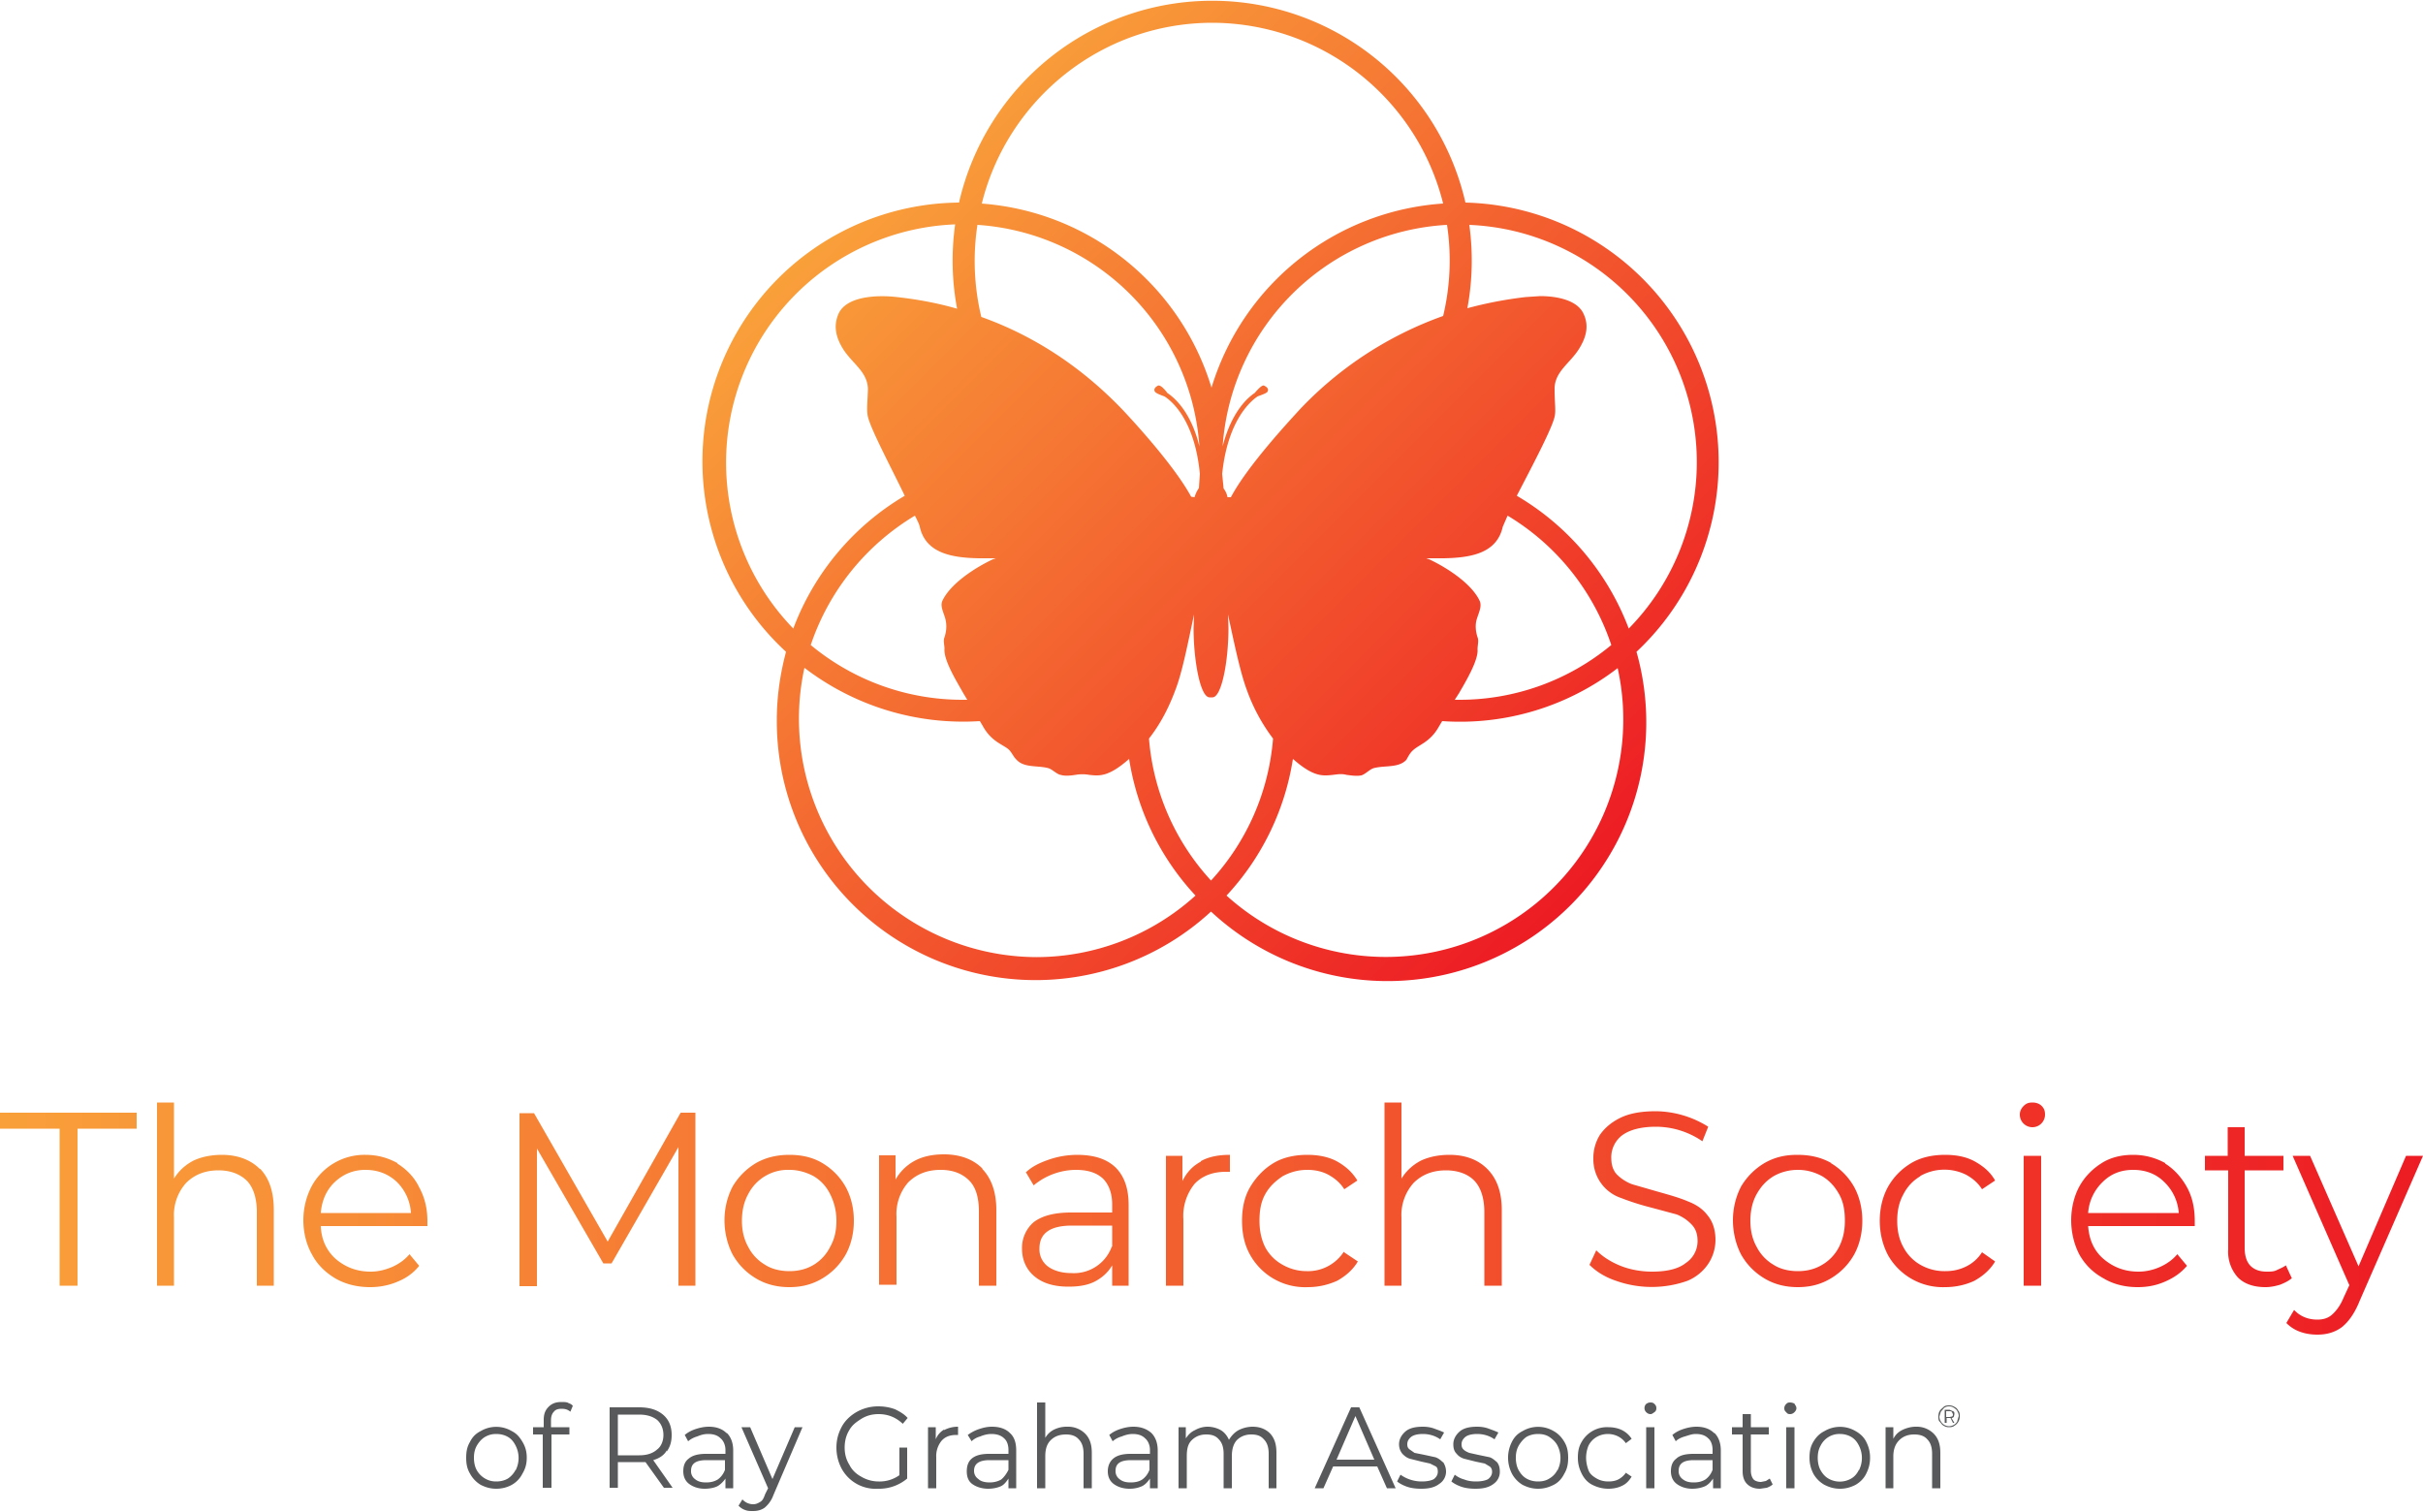 <?xml version="1.0" encoding="UTF-8"?>
<svg xmlns="http://www.w3.org/2000/svg" viewBox="0 0 500 312">
  <defs>
    <linearGradient id="a" x1="0" x2="500" y1="251.5" y2="251.5" gradientUnits="userSpaceOnUse">
      <stop offset="0" stop-color="#f9a03a"></stop>
      <stop offset="0" stop-color="#f9a03a"></stop>
      <stop offset="1" stop-color="#ed1c24"></stop>
    </linearGradient>
    <linearGradient id="b" x1="177" x2="322.9" y1="41.3" y2="187.3" gradientUnits="userSpaceOnUse">
      <stop offset="0" stop-color="#f9a03a"></stop>
      <stop offset="0" stop-color="#f9a03a"></stop>
      <stop offset="1" stop-color="#ed1c24"></stop>
    </linearGradient>
  </defs>
  <path fill="#58595b" d="M105.6 295.3a6.3 6.3 0 0 0-6.4 0c-1 .5-1.7 1.2-2.2 2.2-.6 1-.8 2-.8 3.3s.2 2.3.8 3.3a6 6 0 0 0 2.2 2.3c1 .5 2 .8 3.2.8s2.3-.3 3.2-.8 1.7-1.3 2.2-2.3c.6-1 .9-2 .9-3.3s-.3-2.3-.9-3.3-1.2-1.7-2.2-2.2Zm.8 8c-.4.8-1 1.4-1.6 1.8-.7.4-1.5.6-2.4.6s-1.6-.2-2.3-.6-1.3-1-1.7-1.7-.6-1.6-.6-2.6.2-1.8.6-2.5 1-1.4 1.7-1.8c.7-.4 1.4-.6 2.3-.6s1.7.2 2.4.6c.7.4 1.2 1 1.6 1.8a5.6 5.6 0 0 1 0 5.1Zm10.8-13.8c.4.1.8.3 1 .6l-.5 1.2c-.5-.4-1-.6-1.8-.6s-1.3.2-1.6.6c-.4.4-.6 1-.6 1.8v1.4h3.8v1.5h-3.7v11H112v-11H110v-1.5h2.2V293c0-1.2.3-2 1-2.7s1.5-1 2.7-1c.5 0 1 0 1.4.2Zm20.4 10c.7-1 1-2 1-3.4 0-1.8-.6-3.2-1.8-4.2s-2.8-1.5-4.9-1.5h-6.1V307h1.7v-5.3h5.7l3.8 5.3h1.8l-4-5.7c1.3-.4 2.2-1 2.8-2Zm-5.7.8h-4.4v-8.4h4.4c1.6 0 2.8.4 3.7 1.1.8.7 1.3 1.8 1.3 3.1s-.5 2.4-1.3 3c-.9.8-2.1 1.2-3.7 1.2Zm18-4.6c-.8-.8-2-1.3-3.6-1.3-1 0-1.9.2-2.8.5s-1.6.7-2.2 1.2l.7 1.3c.6-.5 1.2-.8 1.9-1 .7-.3 1.4-.5 2.2-.5 1.2 0 2 .3 2.6.9.6.5 1 1.4 1 2.4v.8h-4c-1.6 0-2.8.3-3.6 1-.8.6-1.1 1.5-1.1 2.6s.4 2 1.2 2.6 1.9 1 3.2 1c1 0 2-.2 2.6-.5s1.3-1 1.7-1.6v2h1.6v-7.8c0-1.6-.5-2.8-1.3-3.6Zm-.3 7.6c-.3.8-.8 1.5-1.5 2-.7.4-1.4.6-2.4.6s-1.7-.2-2.3-.7a2 2 0 0 1-.8-1.7c0-1.5 1-2.2 3.2-2.2h3.8v2Zm16-8.8-6 14a6 6 0 0 1-1.8 2.6c-.7.5-1.5.7-2.4.7-.6 0-1.1 0-1.6-.2-.6-.2-1-.5-1.4-.9l.8-1.3a3 3 0 0 0 2.2 1c.6 0 1-.2 1.5-.5s.7-.8 1-1.6l.6-1.2-5.5-12.6h1.8l4.6 10.7 4.6-10.7h1.6Zm20 4.2Zm-10.4-3.5c-.6 1-.9 2.2-.9 3.5s.3 2.5 1 3.6c.5 1 1.3 1.8 2.4 2.4a7 7 0 0 0 3.6 1 7 7 0 0 0 4.3-1.3v-5.7h1.6v6.4a9 9 0 0 1-6 2.1 8 8 0 0 1-7.5-4.1c-.7-1.3-1.1-2.8-1.1-4.4s.4-3 1.1-4.3 1.8-2.3 3-3a9 9 0 0 1 4.5-1.2c1.3 0 2.4.2 3.5.6 1 .5 1.9 1 2.6 1.8l-1 1.2c-1.4-1.3-3-2-5-2-1.3 0-2.5.3-3.6 1s-1.9 1.3-2.5 2.4Zm19.6-.1c.8-.4 1.7-.7 2.9-.7v1.7h-.4c-1.3 0-2.3.4-3 1.2a5 5 0 0 0-1.1 3.4v6.4h-1.7v-12.6h1.6v2.5a4 4 0 0 1 1.7-2Zm13.6.6c-.8-.8-2-1.3-3.7-1.3-1 0-1.8.2-2.7.5s-1.6.7-2.3 1.2l.8 1.3c.5-.5 1.1-.8 1.8-1 .7-.3 1.5-.5 2.3-.5 1.1 0 2 .3 2.6.9.6.5.9 1.4.9 2.4v.8h-4c-1.6 0-2.8.3-3.6 1-.7.6-1 1.5-1 2.6s.3 2 1.1 2.6 2 1 3.3 1c1 0 1.9-.2 2.6-.5s1.2-1 1.6-1.6v2h1.6v-7.8c0-1.6-.4-2.8-1.3-3.6Zm-.3 7.6c-.4.8-.9 1.5-1.5 2-.7.4-1.5.6-2.4.6s-1.8-.2-2.3-.7a2 2 0 0 1-.9-1.7c0-1.5 1.1-2.2 3.2-2.2h3.9v2Zm15.8-7.5c1 1 1.4 2.3 1.4 4v7.3h-1.7V300c0-1.3-.3-2.3-1-3-.6-.7-1.5-1-2.6-1-1.4 0-2.4.4-3.2 1.2s-1.1 1.9-1.1 3.3v6.6H214v-17.7h1.7v7.3c.4-.7 1-1.3 1.8-1.7a6 6 0 0 1 2.8-.6 5 5 0 0 1 3.6 1.4Zm13.7-.1c-.9-.8-2.1-1.3-3.7-1.3-1 0-1.9.2-2.8.5s-1.6.7-2.2 1.2l.7 1.3c.6-.5 1.2-.8 1.9-1 .7-.3 1.5-.5 2.2-.5 1.2 0 2 .3 2.6.9.6.5 1 1.4 1 2.4v.8h-4c-1.6 0-2.8.3-3.6 1-.7.6-1.1 1.5-1.1 2.6s.4 2 1.2 2.6 1.9 1 3.3 1c1 0 1.8-.2 2.5-.5s1.3-1 1.7-1.6v2h1.6v-7.8c0-1.6-.5-2.8-1.3-3.6Zm-.4 7.6c-.3.8-.8 1.5-1.5 2-.6.4-1.4.6-2.4.6s-1.7-.2-2.3-.7a2 2 0 0 1-.8-1.7c0-1.5 1-2.2 3.2-2.2h3.8v2Zm24.9-7.5c.9 1 1.3 2.2 1.3 4v7.3h-1.6V300c0-1.3-.3-2.3-1-3-.6-.7-1.4-1-2.6-1-1.2 0-2.2.4-3 1.2-.7.8-1 1.9-1 3.3v6.6h-1.7V300c0-1.3-.3-2.3-1-3-.6-.7-1.4-1-2.6-1-1.2 0-2.2.4-3 1.2s-1 1.9-1 3.3v6.6h-1.7v-12.6h1.5v2.3c.5-.7 1-1.3 1.9-1.7.7-.4 1.6-.7 2.6-.7s2 .3 2.7.7 1.3 1.1 1.7 2c.5-.8 1.1-1.5 2-2 .8-.4 1.8-.7 2.9-.7 1.5 0 2.7.5 3.6 1.4Zm0 0Zm16.7-5.4-7.5 16.7h1.8l2-4.5h9.1l2 4.5h1.8l-7.5-16.7h-1.7Zm-3 10.8 3.9-9 3.9 9h-7.9Zm22 .5c.3.5.6 1.1.6 2a3 3 0 0 1-1.4 2.5c-.9.7-2.1 1-3.7 1-1 0-2-.1-2.9-.4-.9-.3-1.6-.7-2.1-1.1l.7-1.4a7.5 7.5 0 0 0 4.4 1.4c1.1 0 2-.2 2.5-.5.5-.4.8-.9.8-1.5 0-.5-.1-.9-.4-1.1l-1.2-.6-1.8-.4-2.4-.6c-.6-.2-1-.5-1.5-1-.4-.5-.7-1.1-.7-2 0-1 .5-1.9 1.3-2.6s2-1 3.6-1c.8 0 1.6.1 2.4.4s1.4.5 2 .8l-.8 1.4c-1-.7-2.2-1.1-3.6-1.1-1 0-1.9.2-2.4.6-.5.4-.8.9-.8 1.5 0 .5.1.8.5 1.1l1 .7 2 .4 2.3.5c.6.2 1.1.6 1.5 1Zm11.1 0c.4.5.6 1.1.6 2a3 3 0 0 1-1.3 2.5c-.9.7-2.1 1-3.7 1-1 0-2-.1-2.9-.4-.9-.3-1.6-.7-2.1-1.1l.7-1.4c.5.4 1.2.8 2 1 .7.3 1.6.4 2.4.4 1.1 0 2-.2 2.5-.5.5-.4.8-.9.8-1.5 0-.5-.2-.9-.5-1.1l-1-.6-1.9-.4-2.4-.6c-.6-.2-1.1-.5-1.5-1-.5-.5-.7-1.1-.7-2 0-1 .5-1.9 1.3-2.6s2-1 3.6-1c.8 0 1.6.1 2.4.4s1.4.5 2 .8l-.8 1.4c-1-.7-2.2-1.1-3.6-1.1-1 0-1.9.2-2.4.6-.5.4-.8.9-.8 1.5 0 .5.1.8.4 1.1.3.3.7.5 1.2.7l1.8.4 2.4.5c.6.2 1 .6 1.5 1Zm11.7-6.4a6.3 6.3 0 0 0-6.4 0c-1 .5-1.7 1.2-2.2 2.2a7.2 7.2 0 0 0 0 6.6 6 6 0 0 0 2.2 2.3c1 .5 2 .8 3.2.8s2.2-.3 3.2-.8 1.7-1.3 2.2-2.3c.6-1 .8-2 .8-3.3s-.2-2.3-.8-3.3-1.3-1.7-2.2-2.2Zm.8 8c-.4.8-1 1.4-1.7 1.8-.6.4-1.4.6-2.3.6s-1.7-.2-2.4-.6-1.2-1-1.6-1.7-.6-1.6-.6-2.6.2-1.8.6-2.5 1-1.4 1.6-1.8c.7-.4 1.5-.6 2.4-.6s1.7.2 2.3.6 1.3 1 1.7 1.8a5.6 5.6 0 0 1 0 5.1Zm6.4-5c-.3.7-.5 1.6-.5 2.5s.2 1.8.5 2.6 1 1.3 1.7 1.7c.7.4 1.5.6 2.4.6.7 0 1.4-.1 2-.4s1.2-.8 1.6-1.4l1.2.8c-.5.8-1.1 1.5-2 1.9-.8.4-1.8.6-2.8.6-1.2 0-2.3-.3-3.3-.8s-1.7-1.3-2.2-2.3-.8-2-.8-3.3.2-2.3.8-3.3a6 6 0 0 1 5.5-3c1 0 2 .2 2.8.6s1.5 1 2 1.8l-1.2.9c-.4-.6-1-1.1-1.6-1.4a4.7 4.7 0 0 0-4.4.1c-.7.4-1.3 1-1.7 1.8Zm13.6-8.6c.3.3.4.5.4.9 0 .3-.1.6-.4.8s-.5.4-.8.4-.6-.1-.9-.4a1.2 1.2 0 0 1 0-1.7c.3-.2.5-.3.9-.3s.6.1.8.3Zm-1.7 4.8h1.7v12.6h-1.7v-12.6Zm14 1.2c-.8-.8-2-1.3-3.6-1.3-1 0-1.9.2-2.8.5s-1.6.7-2.2 1.2l.7 1.3c.5-.5 1.2-.8 1.9-1s1.4-.5 2.2-.5c1.2 0 2 .3 2.6.9.6.5.9 1.4.9 2.4v.8h-3.9c-1.7 0-2.9.3-3.6 1-.8.6-1.1 1.5-1.1 2.6s.4 2 1.2 2.6 1.9 1 3.2 1c1 0 1.9-.2 2.6-.5s1.3-1 1.7-1.6v2h1.6v-7.8c0-1.6-.5-2.8-1.3-3.6Zm-.3 7.6c-.3.8-.8 1.5-1.5 2-.7.4-1.4.6-2.4.6s-1.7-.2-2.3-.7a2 2 0 0 1-.8-1.7c0-1.5 1-2.2 3.1-2.2h3.9v2Zm12.4 3c-.3.3-.7.5-1.2.7l-1.4.2c-1.1 0-2-.3-2.7-1-.6-.6-.9-1.5-.9-2.6V296h-2.2v-1.5h2.2v-2.7h1.7v2.7h3.7v1.5h-3.7v7.5c0 .7.2 1.3.5 1.7s1 .6 1.6.6l1-.2.8-.5.6 1.2Zm4.5-16.6c.2.3.4.5.4.9 0 .3-.2.6-.4.8s-.5.4-.9.4-.6-.1-.8-.4c-.3-.2-.4-.5-.4-.8s.1-.6.4-.9.5-.3.8-.3.7.1 1 .3Zm-1.7 4.8h1.7v12.6h-1.7v-12.6Zm14.3.8a6.3 6.3 0 0 0-6.4 0c-1 .5-1.7 1.2-2.3 2.2s-.8 2-.8 3.3.3 2.3.8 3.3a6 6 0 0 0 2.3 2.3c1 .5 2 .8 3.2.8s2.2-.3 3.2-.8c1-.6 1.7-1.3 2.2-2.3.5-1 .8-2 .8-3.3s-.3-2.3-.8-3.3-1.3-1.7-2.2-2.2Zm.7 8c-.4.8-.9 1.4-1.6 1.8a4.7 4.7 0 0 1-4.7 0c-.7-.4-1.2-1-1.6-1.7s-.6-1.6-.6-2.6.2-1.8.6-2.5a4.3 4.3 0 0 1 4-2.4c.8 0 1.6.2 2.3.6s1.2 1 1.6 1.8a5.6 5.6 0 0 1 0 5.1Zm15.4-7.5c1 1 1.4 2.3 1.4 4v7.3h-1.7V300c0-1.3-.3-2.3-1-3-.6-.7-1.5-1-2.7-1-1.3 0-2.3.4-3.1 1.2s-1.2 1.9-1.2 3.3v6.6h-1.6v-12.6h1.6v2.4c.4-.8 1-1.4 1.8-1.8.8-.4 1.8-.7 2.8-.7a5 5 0 0 1 3.7 1.4Zm5.1-4.7c-.2-.4-.4-.6-.8-.8-.3-.2-.7-.3-1-.3s-.9 0-1.2.3-.6.5-.8.8-.3.7-.3 1.2 0 .8.3 1.1.4.6.8.8c.3.2.7.3 1 .3s.9 0 1.2-.3a2.2 2.2 0 0 0 1.1-2c0-.4 0-.8-.3-1.1Zm-.2 2.2a2 2 0 0 1-1.7 1 2 2 0 0 1-1.7-1c-.2-.3-.3-.7-.3-1l.3-1 .7-.8c.3-.2.6-.3 1-.3s.7.1 1 .3c.3.2.6.4.7.7.2.3.3.7.3 1l-.3 1Zm-.7-1 .1-.5c0-.3 0-.5-.3-.6l-.7-.3h-1v2.7h.4v-1h.8l.5 1h.3l-.6-1c.2 0 .4-.1.5-.3Zm-1 .1h-.6v-1.2h.7c.2 0 .4 0 .5.2l.2.4c0 .2 0 .4-.2.5l-.5.1Z"></path>
  <path fill="url(#a)" d="M222.4 238.3c-2 0-4 .3-6 1s-3.4 1.4-4.7 2.6l1.6 2.7a13.8 13.8 0 0 1 8.7-3.2c2.5 0 4.3.6 5.6 1.8 1.2 1.2 1.9 3 1.9 5.3v1.7H221c-3.5 0-6 .7-7.7 2a7 7 0 0 0-2.4 5.5c0 2.3.9 4.3 2.6 5.7s4 2.1 7 2.1c2.1 0 4-.3 5.5-1.1s2.7-1.9 3.5-3.3v4.2h3.4v-16.6c0-3.5-.9-6-2.7-7.8-1.9-1.8-4.5-2.6-8-2.6Zm7 19a8.3 8.3 0 0 1-8.3 5.4c-2 0-3.7-.5-4.9-1.4a4.4 4.4 0 0 1-1.7-3.7c0-3.1 2.2-4.7 6.7-4.7h8.3v4.3Zm18.4-17.7c1.6-.9 3.6-1.3 6-1.3v3.5h-.8c-2.7 0-4.9.8-6.5 2.5a10.5 10.5 0 0 0-2.3 7.3v13.7h-3.6v-26.8h3.4v5.2c.9-1.8 2.1-3.1 3.8-4Zm-45.1 1.6c1.9 2 2.9 4.8 2.9 8.5v15.6H202V250c0-2.8-.6-5-2-6.4s-3.3-2.2-5.9-2.2c-2.8 0-5 .9-6.7 2.6a9.9 9.9 0 0 0-2.4 7.1v14h-3.6v-26.7h3.4v5a10 10 0 0 1 4-3.9c1.7-.9 3.7-1.3 6-1.3 3.3 0 6 1 7.9 2.9Zm-149 0c1.9 2 2.8 4.8 2.8 8.5v15.6H53v-15.2c0-2.8-.7-5-2-6.4-1.4-1.4-3.4-2.2-5.9-2.2-2.8 0-5 .9-6.7 2.6a9.9 9.9 0 0 0-2.5 7.1v14.1h-3.5v-37.8h3.5v15.7c1-1.6 2.3-2.8 4-3.7 1.7-.8 3.7-1.2 5.9-1.2 3.2 0 5.9 1 7.8 2.9Zm116-1.2c-2-1.2-4.3-1.7-6.8-1.7s-4.8.5-6.9 1.7c-2 1.2-3.6 2.8-4.8 4.8-1.1 2.1-1.7 4.5-1.7 7s.6 5 1.7 7.1c1.2 2.1 2.8 3.7 4.8 4.9 2 1.2 4.3 1.8 6.9 1.8s4.8-.6 6.8-1.8c2-1.2 3.6-2.8 4.8-4.9 1.1-2 1.7-4.4 1.7-7s-.6-5-1.7-7c-1.2-2.1-2.8-3.7-4.8-4.9Zm1.6 17.3a9 9 0 0 1-3.4 3.7c-1.5.9-3.2 1.3-5 1.3s-3.6-.4-5-1.3a9.1 9.1 0 0 1-3.5-3.7c-.9-1.6-1.3-3.4-1.3-5.4s.4-3.9 1.3-5.5a9.2 9.2 0 0 1 8.5-5c1.8 0 3.5.5 5 1.3 1.5.9 2.6 2.1 3.4 3.7s1.3 3.4 1.3 5.5-.4 3.8-1.3 5.4ZM0 229.6h28.2v3.3H16v32.4h-3.7v-32.4H0v-3.3Zm140.5 0h3v35.7H140v-28.6l-13.8 24h-1.7L110.8 237v28.4h-3.6v-35.7h3l15.2 26.5 15-26.5ZM82 240c-2-1.1-4.1-1.7-6.6-1.7a12.4 12.4 0 0 0-11.1 6.5c-1.1 2.1-1.7 4.5-1.7 7s.6 5 1.8 7.1c1.1 2.1 2.8 3.7 4.8 4.9 2.1 1.2 4.5 1.8 7.2 1.8 2 0 4-.4 5.8-1.2 1.7-.7 3.2-1.8 4.3-3.2l-2-2.4c-1 1.2-2.2 2-3.5 2.6-1.4.6-2.9 1-4.5 1-3 0-5.3-1-7.2-2.6-1.9-1.7-3-4-3.1-6.8h22V252c0-2.7-.6-5-1.7-7-1-2.1-2.6-3.7-4.5-4.9Zm-15.8 10.3c.2-2.6 1.2-4.8 2.9-6.4s3.8-2.5 6.3-2.5 4.7.8 6.5 2.5a9.8 9.8 0 0 1 2.9 6.4H66.2Zm351.4-11.8h3.6v26.8h-3.6v-26.8Zm29.2 1.5c-2-1.1-4.2-1.7-6.6-1.7s-4.6.5-6.5 1.7-3.5 2.8-4.6 4.8-1.7 4.5-1.7 7 .6 5 1.7 7.1c1.2 2.1 2.8 3.7 5 4.9 2 1.2 4.4 1.8 7 1.8 2.2 0 4-.4 5.8-1.2s3.2-1.8 4.4-3.2l-2-2.4c-1 1.2-2.2 2-3.5 2.6s-2.9 1-4.5 1c-3 0-5.3-1-7.2-2.6-2-1.7-3-4-3.2-6.8h22V252c0-2.7-.5-5-1.6-7s-2.6-3.7-4.5-4.9Zm-15.9 10.3a9.8 9.8 0 0 1 3-6.4c1.7-1.7 3.8-2.5 6.3-2.5s4.7.8 6.4 2.5a9.8 9.8 0 0 1 3 6.4h-18.7Zm-9.6-22.1c.5.5.7 1 .7 1.8a2.6 2.6 0 1 1-5.2 0c0-.7.3-1.3.8-1.8s1-.7 1.8-.7c.7 0 1.4.2 1.9.7Zm78.7 10.3-13.1 30c-1 2.5-2.3 4.3-3.7 5.4-1.4 1-3 1.5-5 1.5-1.3 0-2.5-.2-3.6-.6-1.1-.4-2-1-2.8-1.8l1.6-2.7c1.3 1.4 3 2 4.8 2 1.2 0 2.2-.3 3-1s1.7-1.8 2.4-3.5l1.2-2.6-11.7-26.7h3.6l10 22.8 9.8-22.8h3.5Zm-222.5 20 2.7 1.8c-1 1.7-2.5 3-4.3 4-1.8.8-3.8 1.3-6 1.3A13 13 0 0 1 258 259c-1.2-2.1-1.7-4.5-1.7-7.1s.5-5 1.7-7 2.8-3.7 4.8-4.9 4.4-1.7 7-1.7c2.2 0 4.3.4 6 1.3 1.8 1 3.2 2.2 4.3 4l-2.7 1.8c-.8-1.3-2-2.3-3.3-3s-2.8-1-4.3-1c-2 0-3.6.5-5.1 1.3-1.5 1-2.7 2.1-3.6 3.7s-1.2 3.4-1.2 5.5.4 3.9 1.2 5.5a9 9 0 0 0 3.6 3.6 10 10 0 0 0 5 1.3 8.8 8.8 0 0 0 7.6-4Zm195.5 5.2c-.7.6-1.5 1-2.5 1.4-1 .3-2 .5-3 .5-2.5 0-4.4-.7-5.7-2a7.9 7.9 0 0 1-2-5.8v-16.3H455v-3h4.7v-5.9h3.5v5.9h8v3h-8v16c0 1.6.4 2.9 1.2 3.7.8.8 1.9 1.2 3.4 1.2.7 0 1.4 0 2-.3s1.4-.6 1.9-1l1.2 2.6Zm-120.7-13c1.1 1.3 1.7 3 1.7 5.2a9 9 0 0 1-1.5 4.9 9.6 9.6 0 0 1-4.3 3.5 22 22 0 0 1-14.7 0c-2.4-.8-4.2-2-5.5-3.3l1.4-3c1.3 1.3 3 2.4 5 3.2s4.3 1.2 6.5 1.2c3.2 0 5.5-.6 7-1.8a5.4 5.4 0 0 0 2.4-4.5c0-1.5-.4-2.6-1.3-3.5a8.5 8.5 0 0 0-3-2l-5.2-1.4a53 53 0 0 1-6.3-2 8.4 8.4 0 0 1-5.7-8.1 9 9 0 0 1 1.4-5c1-1.4 2.4-2.6 4.3-3.5s4.3-1.3 7.2-1.3a20.7 20.7 0 0 1 10.8 3.2l-1.2 3a17 17 0 0 0-9.6-3c-3 0-5.4.6-7 1.8a5.7 5.7 0 0 0-2.2 4.7c0 1.4.4 2.6 1.2 3.4s2 1.6 3.2 2l5.2 1.5c2.5.7 4.6 1.3 6.2 2 1.6.6 3 1.5 4 2.8Zm-45.4-9.5c2 2 3 4.8 3 8.5v15.6h-3.6v-15.2c0-2.8-.7-5-2-6.4s-3.4-2.2-5.9-2.2c-2.8 0-5 .9-6.7 2.6a9.9 9.9 0 0 0-2.5 7.1v14.1h-3.5v-37.8h3.5v15.7c1-1.6 2.3-2.8 4-3.7 1.7-.8 3.7-1.2 5.9-1.2 3.3 0 5.9 1 7.8 2.9Zm71-1.2c-2.1-1.2-4.4-1.7-7-1.7s-4.7.5-6.8 1.7c-2 1.2-3.6 2.8-4.8 4.8-1.1 2.1-1.7 4.5-1.7 7s.6 5 1.7 7.1c1.2 2.1 2.8 3.7 4.8 4.9 2 1.2 4.3 1.8 6.9 1.8s4.8-.6 6.8-1.8c2-1.2 3.6-2.8 4.8-4.9 1.1-2 1.7-4.4 1.7-7s-.6-5-1.7-7c-1.2-2.1-2.8-3.7-4.8-4.9Zm1.6 17.3a9 9 0 0 1-3.5 3.7c-1.5.9-3.2 1.3-5 1.3s-3.6-.4-5-1.3a9.1 9.1 0 0 1-3.5-3.7c-.9-1.6-1.3-3.4-1.3-5.4s.4-3.9 1.3-5.5 2-2.8 3.5-3.7c1.4-.8 3.1-1.3 5-1.3s3.5.5 5 1.3c1.5.9 2.6 2.1 3.5 3.7s1.2 3.4 1.2 5.5-.4 3.8-1.2 5.4Zm29.5 1.1 2.7 1.9c-1 1.7-2.5 3-4.3 4-1.7.8-3.8 1.3-6 1.3a13 13 0 0 1-11.8-6.6c-1.1-2.1-1.7-4.5-1.7-7.1s.6-5 1.7-7c1.2-2.1 2.8-3.7 4.8-4.9s4.4-1.7 7-1.7c2.3 0 4.3.4 6 1.3 1.8 1 3.3 2.2 4.3 4l-2.7 1.8c-.8-1.3-2-2.3-3.3-3a10.1 10.1 0 0 0-9.5.3h.1a9 9 0 0 0-3.5 3.7c-.9 1.6-1.3 3.4-1.3 5.5s.4 3.9 1.3 5.5a9 9 0 0 0 3.5 3.6 10 10 0 0 0 5.1 1.3c1.6 0 3-.3 4.4-1a8.1 8.1 0 0 0 3.2-2.9Z"></path>
  <path fill="url(#b)" d="M160.3 148.5Zm177.4-14a53.4 53.4 0 0 1-87.8 53.6 53.4 53.4 0 0 1-89.6-39.6c0-4.8.7-9.5 1.9-14a53.4 53.4 0 0 1 35.7-92.7 53.6 53.6 0 0 1 104.5 0 53.6 53.6 0 0 1 35.3 92.7Zm-34.5-88.1a53.8 53.8 0 0 1-.4 17.2c3.7-1 7.7-1.8 12-2.3l3-.2c3.7 0 7.6.9 8.9 3.5 1.3 2.6.6 5-.8 7.3-1.9 3.1-5.2 4.8-5.1 8.5 0 2.8.3 4.3 0 5.6-.6 2.6-4.8 10.5-7.8 16.3a53.8 53.8 0 0 1 23.1 27.4 49 49 0 0 0-33-83.3Zm-40.5 106a37.4 37.4 0 0 1-5.4-10c-1.4-3.7-2.7-10.1-3.9-15.6l.1 2.8c0 6.8-1.4 14.3-3.3 14.3h-.6c-1.9 0-3.3-7.5-3.3-14.3l.1-2.8c-1.2 5.5-2.4 11.9-3.9 15.7-.9 2.4-2.5 6.2-5.4 9.9a49 49 0 0 0 12.8 29.3 49 49 0 0 0 12.8-29.3Zm-60.2-87c14 5 23.4 13.2 29 19 2 2.1 10.8 11.6 14.3 18.1l.7.1c.2-.7.5-1.3.9-1.9l.2-2.9c-1.1-11.6-6.2-15.3-7.3-16-.8-.3-1.7-.6-2-1-.1-.2-.3-.7.6-1.2.5-.3 1.4.7 2 1.5 1.2.8 4.8 3.6 6.6 11a49.2 49.2 0 0 0-45.8-45.7 49.4 49.4 0 0 0 .8 19Zm96.1-19a49.2 49.2 0 0 0-46.3 45.7c1.9-7.4 5.4-10.2 6.6-11 .7-.8 1.6-1.8 2-1.5 1 .5.8 1 .6 1.3-.3.3-1.2.6-2 .9-1 .7-6.1 4.4-7.3 16l.3 3c.4.5.7 1.2.8 1.8h.7c3.5-6.6 12.3-16 14.3-18.2a75.7 75.7 0 0 1 29.5-19.2 49.1 49.1 0 0 0 .8-18.8Zm-109.8 60c-10 6-17.7 15.4-21.5 26.7a49 49 0 0 0 31.3 11.3h1l-.9-1.5c-1.1-2-4-6.6-3.8-9 0-.8-.3-1.7 0-2.4.4-1.2.5-2.5.2-3.7-.3-1.3-1.2-2.7-.6-3.9 1.7-3.5 6.6-6.7 10.4-8.5l.6-.2H202c-5.7-.1-11-1.1-12.2-6.5-.1-.5-.5-1.3-1-2.3ZM304.9 134c.2 2.3-2.6 6.9-3.8 9l-.9 1.4h1a49 49 0 0 0 31.3-11.3 49.3 49.3 0 0 0-21.4-26.7l-1 2.3c-1.2 5.4-6.4 6.4-12.2 6.5h-3.6l.6.2c3.8 1.8 8.7 5 10.4 8.5.6 1.2-.2 2.6-.6 4-.3 1.1-.2 2.4.2 3.6.3.7 0 1.6 0 2.5ZM202.5 42A53.7 53.7 0 0 1 250 80a53.7 53.7 0 0 1 47.8-38 49.2 49.2 0 0 0-47.6-37.3c-23 0-42.3 15.9-47.6 37.3Zm-38.8 87.7a53.8 53.8 0 0 1 23-27.4c-2.8-5.8-7-13.7-7.6-16.3-.3-1.3-.1-2.8 0-5.6 0-3.7-3.3-5.4-5.2-8.5-1.4-2.3-2-4.7-.8-7.3 1.7-3.4 7.6-3.8 12-3.3 4.5.5 8.6 1.3 12.4 2.4a53.9 53.9 0 0 1-.4-17.4 49.2 49.2 0 0 0-33.4 83.4Zm50.2 67.8a49 49 0 0 0 32.8-12.7 53.4 53.4 0 0 1-13.7-28.2c-4.3 3.8-6.2 3.5-8.2 3.3a8 8 0 0 0-2.9 0c-.8.1-2 .3-3 0-.8-.1-1.8-1.2-2.6-1.4-2.3-.6-5 0-6.6-1.8-.6-.6-.9-1.4-1.5-2-1.2-1.1-3.6-1.6-5.4-4.9l-.6-1a53.8 53.8 0 0 1-36.2-11 49.2 49.2 0 0 0 47.8 59.7Zm120-59.7a53.3 53.3 0 0 1-36.3 11l-.6 1c-1.8 3.3-4.1 3.8-5.4 5-.6.5-1 1.3-1.4 2-1.6 1.7-4.4 1.1-6.7 1.7-.8.2-1.8 1.3-2.6 1.5-1 .2-2.1 0-3-.1-1.1-.3-2-.1-2.9 0-2 .2-3.9.5-8.2-3.3a53.4 53.4 0 0 1-13.7 28.2 49 49 0 0 0 80.7-47Z"></path>
</svg>
